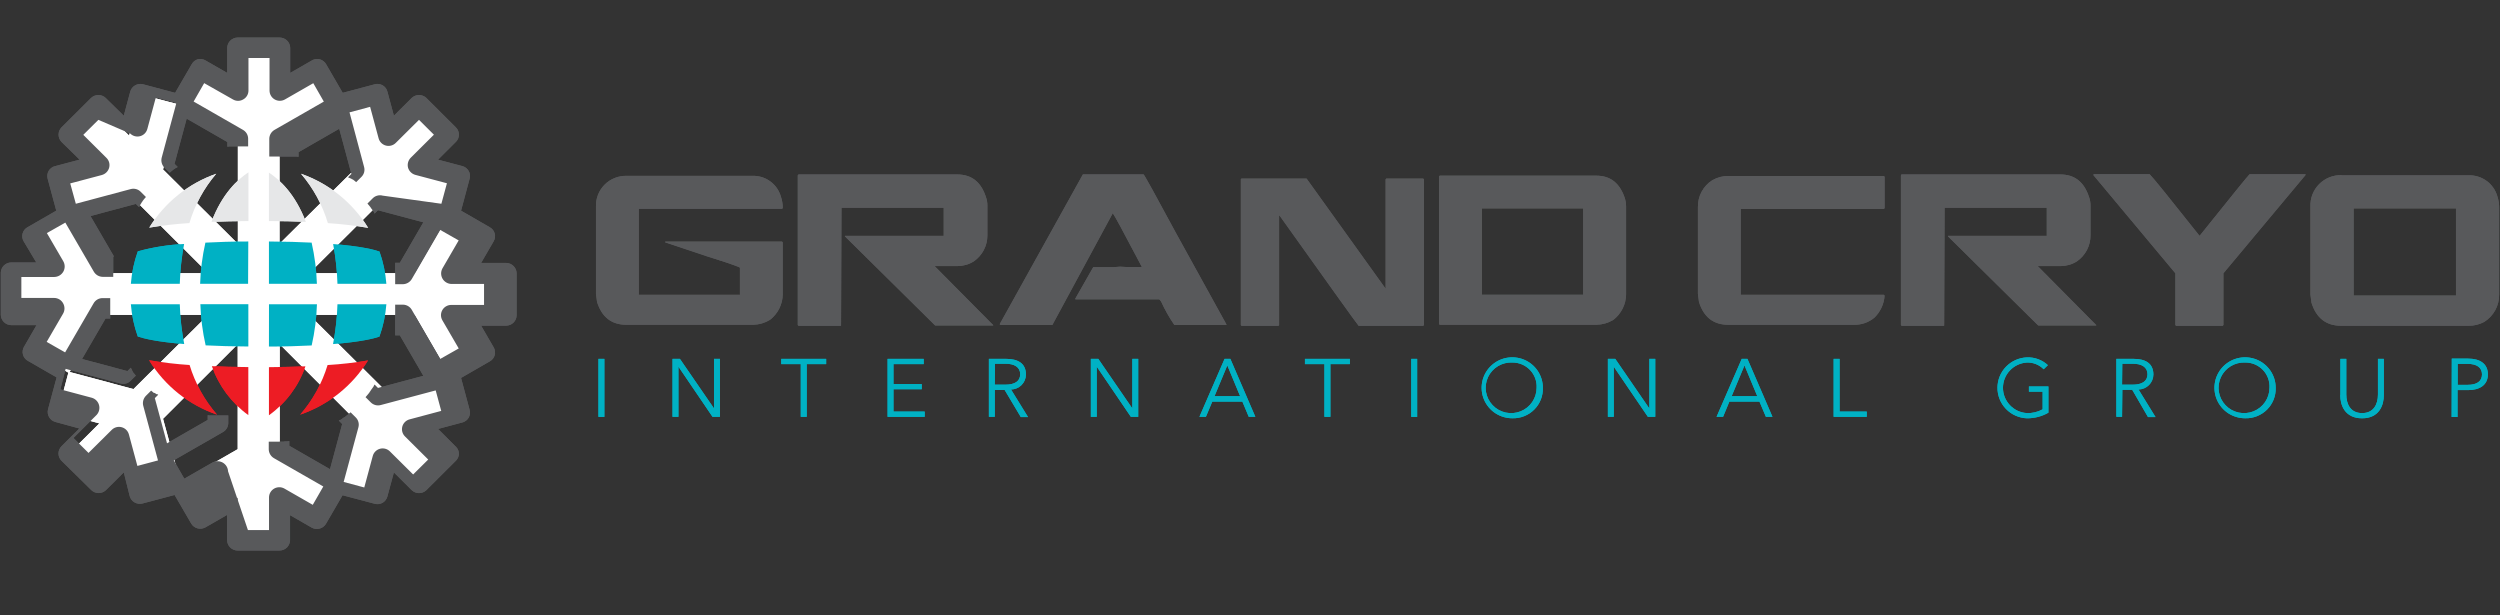 <?xml version="1.0" encoding="UTF-8"?> <svg xmlns="http://www.w3.org/2000/svg" width="195" height="48" viewBox="0 0 195 48" fill="none"><rect x="0" y="0" width="195" height="48" fill="#333333" stroke="none"/> <g clip-path="url(#clip0_2903_5742)"> <path d="M62.288 13.609H74.665C75.78 13.609 76.526 14.196 76.901 15.368C76.98 15.583 77.019 15.81 77.016 16.039V18.346C77.02 18.748 76.925 19.145 76.738 19.502C76.552 19.858 76.28 20.164 75.948 20.392C75.571 20.628 75.135 20.753 74.689 20.752H72.897L77.465 25.358V25.386H72.942L65.903 18.432V18.399H73.608V16.203H65.635V16.227L65.602 25.382L65.578 25.411H62.288L62.227 25.35V13.667L62.288 13.609Z" fill="#58595B"></path> <path d="M89.198 13.602C89.263 13.645 90.108 15.172 91.73 18.183L95.669 25.321L95.636 25.346H91.599C91.2 24.765 90.853 24.151 90.563 23.509L90.423 23.35H86.574H86.163H85.801H83.877V23.288L85.275 20.834H86.92L87.368 20.801L87.82 20.826H89.054V20.801C87.656 18.14 86.903 16.749 86.796 16.629L82.084 25.346H78.034L77.977 25.285L84.453 13.626L84.477 13.602H89.198Z" fill="#58595B"></path> <path d="M96.826 13.93H101.913L108.08 22.52V13.987L108.129 13.93H111.008L111.065 13.987V25.351L111.008 25.412H105.975C105.865 25.298 103.818 22.444 99.832 16.85L99.799 16.826V16.801H99.77V25.351L99.717 25.412H96.839L96.785 25.351V13.987L96.826 13.93Z" fill="#58595B"></path> <path d="M115.593 22.989H123.488V16.256H115.593V22.989ZM112.304 13.703H124.516C125.577 13.703 126.3 14.251 126.695 15.339C126.788 15.585 126.835 15.846 126.835 16.108V22.94C126.834 23.328 126.744 23.711 126.571 24.059C126.399 24.407 126.149 24.711 125.84 24.948C125.448 25.187 125 25.319 124.54 25.329H112.304L112.242 25.276V13.76L112.304 13.703Z" fill="#58595B"></path> <path d="M134.839 13.727H146.936L146.998 13.784V16.239L146.936 16.296H135.777V22.996H146.936L146.998 23.054C146.957 23.71 146.671 24.327 146.196 24.784C145.755 25.148 145.198 25.342 144.625 25.332H134.806C133.647 25.332 132.886 24.735 132.52 23.549L132.438 22.919V16.14C132.431 15.726 132.531 15.317 132.728 14.951C132.926 14.586 133.213 14.277 133.564 14.054C133.952 13.832 134.392 13.719 134.839 13.727Z" fill="#58595B"></path> <path d="M148.315 13.609H160.707C161.82 13.609 162.566 14.196 162.944 15.368C163.023 15.583 163.062 15.81 163.059 16.039V18.346C163.063 18.748 162.968 19.145 162.781 19.502C162.595 19.858 162.323 20.164 161.99 20.392C161.614 20.628 161.177 20.753 160.732 20.752H158.939L163.503 25.358V25.386H158.98L151.941 18.432V18.399H159.647V16.203H151.678V16.227L151.645 25.382L151.62 25.411H148.331L148.273 25.35V13.667L148.315 13.609Z" fill="#58595B"></path> <path d="M163.331 13.586H167.665C167.862 13.761 169.149 15.348 171.526 18.348L171.55 18.38H171.583C174.05 15.299 175.344 13.703 175.465 13.594H179.799L179.831 13.619H179.856L173.425 21.317V25.351L173.368 25.412H169.733L169.68 25.351V21.317L163.273 13.643L163.331 13.586Z" fill="#58595B"></path> <path d="M183.585 23.053H191.566V16.254H183.585V23.053ZM182.639 13.677H192.507C193.018 13.652 193.523 13.8 193.938 14.097C194.354 14.395 194.655 14.823 194.793 15.313C194.881 15.578 194.928 15.854 194.933 16.132V22.971C194.94 23.398 194.837 23.819 194.632 24.194C194.427 24.569 194.129 24.884 193.765 25.111C193.387 25.314 192.962 25.416 192.532 25.409H182.614C181.442 25.409 180.669 24.812 180.295 23.609L180.213 22.971V16.115C180.199 15.793 180.253 15.471 180.369 15.17C180.486 14.869 180.663 14.595 180.891 14.364C181.118 14.134 181.391 13.953 181.691 13.832C181.992 13.711 182.315 13.653 182.639 13.661V13.677Z" fill="#58595B"></path> <path d="M48.888 13.717H58.653C59.161 13.694 59.661 13.843 60.072 14.14C60.483 14.438 60.781 14.866 60.914 15.354C61.001 15.61 61.048 15.877 61.054 16.147V16.229L60.997 16.286H49.825V22.995H57.715V20.884C57.715 20.829 56.841 20.527 55.092 19.976L51.889 18.904V18.847H60.997L61.054 18.904V22.938C61.053 23.326 60.962 23.708 60.789 24.056C60.617 24.404 60.367 24.708 60.059 24.946C59.67 25.185 59.225 25.317 58.768 25.331H48.855C47.699 25.331 46.934 24.733 46.569 23.547L46.486 22.917V16.131C46.473 15.812 46.526 15.495 46.642 15.198C46.758 14.9 46.934 14.63 47.159 14.404C47.384 14.177 47.654 14 47.951 13.882C48.249 13.763 48.568 13.707 48.888 13.717Z" fill="#58595B"></path> <path d="M69.691 32.103H72.125V32.512H69.231V27.992H72.047V28.401H69.691V29.96H71.895V30.361H69.691V32.103Z" fill="#00B1C4"></path> <path d="M77.593 30.005H78.416C79.152 30.005 79.575 29.735 79.575 29.187C79.575 28.639 79.119 28.369 78.432 28.369H77.61L77.593 30.005ZM77.593 32.512H77.133V27.992H78.469C79.365 27.992 80.023 28.315 80.023 29.219C80.02 29.526 79.897 29.819 79.679 30.036C79.462 30.253 79.168 30.377 78.86 30.381L80.188 32.533H79.624L78.366 30.422H77.593V32.512Z" fill="#00B1C4"></path> <path d="M88.31 31.841H88.322V27.992H88.782V32.512H88.207L85.563 28.622H85.546V32.512H85.086V27.992H85.666L88.31 31.841Z" fill="#00B1C4"></path> <path d="M94.731 30.905H96.729L95.73 28.503L94.731 30.905ZM94.06 32.512H93.555L95.516 27.992H95.968L97.917 32.512H97.403L96.906 31.326H94.558L94.06 32.512Z" fill="#00B1C4"></path> <path d="M103.771 32.512H103.306V28.401H101.785V27.992H105.288V28.401H103.771V32.512Z" fill="#00B1C4"></path> <path d="M110.539 27.992H110.078V32.517H110.539V27.992Z" fill="#00B1C4"></path> <path d="M117.976 28.276C117.579 28.255 117.185 28.352 116.845 28.556C116.504 28.76 116.233 29.061 116.066 29.42C115.9 29.779 115.845 30.179 115.909 30.569C115.974 30.959 116.154 31.321 116.428 31.608C116.701 31.895 117.055 32.094 117.443 32.179C117.831 32.264 118.236 32.23 118.605 32.084C118.974 31.937 119.291 31.684 119.513 31.357C119.736 31.029 119.855 30.643 119.855 30.248C119.869 29.994 119.831 29.74 119.743 29.501C119.654 29.262 119.518 29.044 119.342 28.859C119.166 28.675 118.954 28.528 118.72 28.427C118.485 28.327 118.232 28.276 117.976 28.276ZM117.976 32.624C117.503 32.628 117.039 32.492 116.643 32.234C116.248 31.975 115.938 31.605 115.754 31.172C115.57 30.738 115.52 30.259 115.61 29.797C115.7 29.334 115.926 28.909 116.259 28.575C116.592 28.24 117.018 28.012 117.482 27.918C117.946 27.825 118.427 27.871 118.865 28.05C119.302 28.229 119.677 28.534 119.94 28.925C120.204 29.316 120.344 29.777 120.344 30.248C120.354 30.561 120.3 30.873 120.185 31.164C120.07 31.456 119.896 31.721 119.674 31.943C119.453 32.166 119.188 32.341 118.896 32.458C118.604 32.575 118.291 32.632 117.976 32.624Z" fill="#00B1C4"></path> <path d="M128.634 31.841H128.65V27.992H129.111V32.512H128.535L125.887 28.622H125.875V32.512H125.414V27.992H125.99L128.634 31.841Z" fill="#00B1C4"></path> <path d="M135.067 30.905H137.069L136.07 28.503L135.067 30.905ZM134.4 32.512H133.891L135.856 27.992H136.3L138.253 32.512H137.739L137.238 31.326H134.89L134.4 32.512Z" fill="#00B1C4"></path> <path d="M143.488 32.103H145.606V32.512H143.023V27.992H143.488V32.103Z" fill="#00B1C4"></path> <path d="M159.406 28.802C159.236 28.628 159.031 28.491 158.805 28.401C158.578 28.31 158.335 28.269 158.091 28.278C157.587 28.31 157.115 28.532 156.77 28.898C156.424 29.265 156.232 29.748 156.232 30.25C156.232 30.752 156.424 31.235 156.77 31.601C157.115 31.968 157.587 32.189 158.091 32.221C158.521 32.238 158.948 32.136 159.324 31.927V30.552H158.255V30.143H159.776V32.189C159.264 32.482 158.682 32.633 158.091 32.627C157.475 32.601 156.893 32.34 156.466 31.897C156.039 31.455 155.801 30.865 155.801 30.252C155.801 29.639 156.039 29.049 156.466 28.607C156.893 28.164 157.475 27.903 158.091 27.877C158.391 27.864 158.692 27.911 158.974 28.015C159.257 28.119 159.516 28.278 159.735 28.483L159.406 28.802Z" fill="#00B1C4"></path> <path d="M165.522 30.005H166.345C167.081 30.005 167.504 29.735 167.504 29.187C167.504 28.639 167.048 28.369 166.361 28.369H165.539L165.522 30.005ZM165.522 32.512H165.078V27.992H166.414C167.311 27.992 167.965 28.315 167.965 29.219C167.961 29.525 167.838 29.818 167.622 30.035C167.405 30.252 167.112 30.376 166.805 30.381L168.133 32.533H167.545L166.312 30.402H165.543L165.522 32.512Z" fill="#00B1C4"></path> <path d="M175.136 28.276C174.739 28.256 174.346 28.354 174.006 28.558C173.666 28.763 173.395 29.064 173.229 29.423C173.063 29.782 173.009 30.182 173.074 30.572C173.139 30.962 173.32 31.324 173.594 31.61C173.867 31.897 174.221 32.095 174.609 32.179C174.997 32.264 175.402 32.23 175.77 32.084C176.139 31.937 176.455 31.684 176.678 31.356C176.901 31.029 177.02 30.643 177.019 30.248C177.034 29.993 176.996 29.738 176.908 29.499C176.82 29.26 176.683 29.041 176.507 28.856C176.33 28.672 176.117 28.525 175.882 28.425C175.646 28.325 175.392 28.274 175.136 28.276ZM175.136 32.624C174.663 32.628 174.199 32.492 173.803 32.234C173.408 31.975 173.098 31.605 172.914 31.172C172.73 30.738 172.68 30.259 172.77 29.797C172.86 29.334 173.086 28.909 173.419 28.575C173.752 28.24 174.178 28.012 174.642 27.918C175.106 27.825 175.587 27.871 176.025 28.05C176.463 28.229 176.837 28.534 177.1 28.925C177.364 29.316 177.504 29.777 177.504 30.248C177.515 30.561 177.46 30.873 177.345 31.164C177.23 31.456 177.056 31.721 176.835 31.943C176.613 32.166 176.348 32.341 176.056 32.458C175.764 32.575 175.451 32.632 175.136 32.624Z" fill="#00B1C4"></path> <path d="M182.551 30.827V27.992H183.012V30.778C183.012 31.506 183.329 32.222 184.245 32.222C185.162 32.222 185.479 31.506 185.479 30.778V27.992H185.939V30.827C185.939 31.58 185.598 32.627 184.241 32.627C182.884 32.627 182.539 31.58 182.539 30.827" fill="#00B1C4"></path> <path d="M191.699 30.018H192.485C193.204 30.018 193.595 29.732 193.595 29.2C193.595 28.668 193.184 28.382 192.485 28.382H191.699V30.018ZM191.239 27.973H192.522C193.447 27.973 194.055 28.382 194.055 29.2C194.055 30.018 193.435 30.427 192.509 30.427H191.687V32.526H191.227L191.239 27.973Z" fill="#00B1C4"></path> <path d="M47.141 27.992H46.68V32.517H47.141V27.992Z" fill="#00B1C4"></path> <path d="M55.681 31.841H55.693V27.992H56.154V32.512H55.578L52.934 28.622H52.917V32.512H52.457V27.992H53.033L55.681 31.841Z" fill="#00B1C4"></path> <path d="M62.923 32.512H62.459V28.401H60.938V27.992H64.441V28.401H62.923V32.512Z" fill="#00B1C4"></path> <path d="M39.481 21.308H36.121L37.799 18.416L35.011 16.817L35.834 13.724L32.593 12.865L34.966 10.501L32.684 8.202L30.295 10.574L29.427 7.355L26.319 8.173L24.711 5.404L21.804 7.069V3.727H18.54V7.065L15.633 5.4L14.029 8.169L10.92 7.351L10.069 10.574L7.676 8.202L5.365 10.501L7.742 12.865L4.502 13.724L5.324 16.817L2.541 18.416L4.218 21.308H0.867V24.581H4.226L2.549 27.469L5.333 29.068L4.51 32.161L7.75 33.024L5.374 35.388L7.684 37.683L10.069 35.298L10.937 38.526L14.045 37.708L15.649 40.481L18.54 38.8V42.142H21.804V38.8L24.711 40.469L26.319 37.695L29.427 38.514L30.295 35.286L32.672 37.651L34.978 35.356L32.606 32.991L35.846 32.128L35.023 29.035L37.811 27.436L36.134 24.548H39.493L39.481 21.308ZM34.937 16.849L32.351 21.308H24.127L29.945 15.516L34.937 16.849ZM26.302 8.259L27.639 13.229L21.804 19.009V10.828L26.302 8.259ZM14.07 8.259L18.552 10.832V19.013L12.717 13.217L14.07 8.259ZM5.435 16.849L10.435 15.516L16.237 21.308H8.013L5.435 16.849ZM5.435 29.015L8.013 24.56H16.237L10.411 30.349L5.435 29.015ZM14.07 37.605L12.717 32.664L18.54 26.855V35.036L14.07 37.605ZM26.302 37.605L21.817 35.032V26.851L27.627 32.664L26.302 37.605ZM34.937 29.015L29.937 30.349L24.119 24.56H32.343L34.937 29.015Z" fill="white"></path> <path d="M19.338 41.345H20.983V38.801C20.983 38.661 21.02 38.524 21.09 38.403C21.161 38.282 21.262 38.181 21.383 38.111C21.505 38.041 21.643 38.004 21.783 38.004C21.924 38.003 22.062 38.04 22.184 38.109L24.396 39.377L25.218 37.946L21.374 35.741C21.251 35.671 21.149 35.57 21.077 35.449C21.005 35.328 20.965 35.19 20.962 35.05V34.448H21.571H21.645H21.847H21.921H22.122L22.245 34.428H22.319H22.344H22.418L22.541 34.403H22.566V34.771L25.74 36.596L26.69 33.07L26.427 32.808L26.493 32.767H26.513H26.534L26.661 32.681L26.826 32.562H26.846L27.007 32.44L27.163 32.313L27.336 32.17V32.149L27.747 32.558C27.847 32.657 27.92 32.779 27.956 32.915C27.993 33.05 27.993 33.192 27.957 33.327L26.805 37.594L28.413 38.023L29.075 35.569C29.111 35.433 29.182 35.309 29.281 35.21C29.381 35.111 29.505 35.039 29.641 35.003C29.777 34.967 29.921 34.967 30.057 35.004C30.193 35.041 30.317 35.113 30.415 35.213L32.225 37.009L33.401 35.843L31.591 34.043C31.491 33.945 31.418 33.822 31.381 33.687C31.344 33.551 31.344 33.408 31.38 33.273C31.416 33.137 31.488 33.014 31.588 32.915C31.688 32.816 31.813 32.745 31.949 32.71L34.416 32.051L33.984 30.452L29.7 31.593C29.564 31.63 29.42 31.631 29.284 31.595C29.147 31.559 29.023 31.488 28.923 31.388L28.512 30.979L28.676 30.787L28.82 30.611V30.591L28.915 30.472V30.452L29.034 30.292L29.137 30.145L29.161 30.104V30.079L29.219 29.994L29.482 30.259L33.022 29.314L31.188 26.157H30.823V25.302V25.228V25.179V25.154V24.933V24.909V24.884V24.86V24.782V24.758V24.733V24.684V24.115V24.066V23.763H31.427C31.569 23.764 31.708 23.802 31.83 23.874C31.952 23.946 32.053 24.049 32.122 24.172L34.338 27.997L35.781 27.179L34.502 24.978C34.433 24.857 34.396 24.72 34.396 24.58C34.397 24.44 34.434 24.303 34.504 24.182C34.575 24.061 34.676 23.961 34.797 23.891C34.919 23.821 35.057 23.784 35.197 23.784H37.755V22.148H35.197C35.059 22.142 34.924 22.102 34.805 22.03C34.686 21.959 34.587 21.859 34.518 21.739C34.449 21.619 34.411 21.484 34.408 21.346C34.405 21.208 34.438 21.071 34.502 20.949L35.777 18.752L34.338 17.934L32.122 21.759C32.051 21.881 31.95 21.983 31.828 22.054C31.707 22.126 31.568 22.165 31.427 22.168H30.823V21.992V21.89V21.816V21.743V21.591V21.391V21.342V21.211V21.162V21.137V21.113V21.088V21.015V20.99V20.965V20.941V20.916V20.892V20.72V20.695V20.646V20.573V20.499H31.188L33.022 17.341L29.482 16.396L29.219 16.658L29.178 16.593V16.572V16.552L29.12 16.47L29.013 16.327L28.919 16.208V16.188L28.775 16.012L28.66 15.877L29.071 15.468C29.17 15.367 29.294 15.295 29.431 15.259C29.568 15.222 29.712 15.222 29.848 15.259L34.428 15.893L34.86 14.294L32.393 13.639C32.258 13.601 32.135 13.529 32.036 13.43C31.936 13.332 31.864 13.209 31.826 13.075C31.792 12.939 31.793 12.797 31.83 12.663C31.867 12.528 31.938 12.405 32.035 12.306L33.845 10.506L32.681 9.348L30.872 11.144C30.773 11.244 30.649 11.316 30.513 11.353C30.377 11.39 30.234 11.39 30.098 11.354C29.961 11.318 29.837 11.246 29.738 11.147C29.638 11.047 29.567 10.924 29.531 10.788L28.869 8.333L27.262 8.763L28.401 13.03C28.437 13.165 28.437 13.307 28.401 13.442C28.364 13.578 28.291 13.7 28.191 13.799L27.78 14.208L27.644 14.093L27.566 14.032L27.525 14.003H27.504L27.463 13.97H27.443L27.36 13.913H27.34H27.319L27.278 13.884H27.253L27.212 13.856H27.192L27.147 13.827L27.41 13.565L26.46 10.043L23.286 11.868V12.232H23.261L23.138 12.207H23.113H22.99H22.965H22.842H22.64H22.566H22.365H22.291H21.004V10.821C21.007 10.68 21.046 10.542 21.118 10.421C21.19 10.3 21.292 10.2 21.415 10.129L25.259 7.924L24.437 6.489L22.225 7.757C22.103 7.826 21.965 7.862 21.825 7.862C21.685 7.862 21.548 7.826 21.426 7.756C21.305 7.687 21.204 7.587 21.133 7.466C21.063 7.346 21.025 7.209 21.024 7.069V4.525H19.38V7.069C19.379 7.21 19.341 7.348 19.268 7.469C19.196 7.59 19.093 7.689 18.968 7.757C18.848 7.828 18.71 7.866 18.57 7.866C18.429 7.866 18.291 7.828 18.171 7.757L15.926 6.484L15.103 7.92L18.944 10.125C19.068 10.194 19.171 10.294 19.244 10.415C19.316 10.537 19.354 10.675 19.355 10.816V11.418H18.746H18.693H18.619H18.57H18.442H18.393H18.29H18.241H18.142H18.064H18.039H18.014H17.92H17.891H17.879L17.759 11.442H17.735V11.078L14.56 9.254L13.611 12.776L13.874 13.038H13.853H13.829L13.742 13.095H13.722L13.681 13.124L13.598 13.185H13.578L13.5 13.25L13.401 13.328L13.228 13.475L12.817 13.066C12.72 12.966 12.65 12.843 12.614 12.708C12.578 12.574 12.577 12.432 12.612 12.297L13.759 8.031L12.155 7.601L11.493 10.056C11.457 10.191 11.386 10.315 11.287 10.415C11.188 10.514 11.063 10.586 10.927 10.622C10.791 10.658 10.647 10.658 10.511 10.621C10.375 10.584 10.252 10.511 10.153 10.412L7.673 9.348L6.497 10.518L8.307 12.318C8.406 12.416 8.478 12.54 8.514 12.675C8.55 12.81 8.549 12.952 8.512 13.087C8.474 13.221 8.402 13.344 8.302 13.443C8.203 13.541 8.08 13.613 7.945 13.651L5.478 14.306L5.914 15.893L10.198 14.748C10.334 14.711 10.477 14.711 10.613 14.748C10.749 14.784 10.872 14.856 10.971 14.956L11.382 15.365L11.234 15.537L11.111 15.693V15.713L11.02 15.832V15.852L10.946 15.954V15.975L10.918 16.016L10.889 16.061V16.081L10.86 16.122V16.147V16.167L10.597 15.905L7.057 16.85L8.89 20.008H8.833V20.057V20.082V20.155V20.18V20.205V20.352V20.376V20.671V20.769V20.818V21.019V21.17V21.244V21.317V21.419V21.595H8.011C7.869 21.592 7.731 21.553 7.609 21.482C7.487 21.41 7.386 21.308 7.316 21.186L5.095 17.362L3.656 18.18L4.935 20.376C5.007 20.501 5.045 20.642 5.045 20.785C5.045 20.929 5.007 21.07 4.935 21.195C4.864 21.316 4.763 21.418 4.641 21.49C4.52 21.561 4.381 21.601 4.24 21.604H1.666V23.24H4.224C4.366 23.24 4.505 23.279 4.627 23.35C4.749 23.422 4.85 23.525 4.918 23.649C4.991 23.773 5.029 23.914 5.029 24.058C5.029 24.202 4.991 24.343 4.918 24.467L3.64 26.668L5.079 27.486L7.299 23.661C7.368 23.538 7.469 23.435 7.591 23.363C7.713 23.291 7.852 23.253 7.994 23.252H8.598V23.277V23.35V23.682V23.78V23.858V23.907V24.177V24.328V24.377V24.475V24.5V24.647V24.672V24.721V24.77V24.794V24.843H8.233L6.399 28.001L9.939 28.946L10.202 28.684L10.231 28.725V28.75L10.26 28.791L10.288 28.832V28.856V28.877L10.346 28.959V28.979V29L10.379 29.04L10.412 29.081L10.478 29.159L10.593 29.298L10.181 29.707C10.082 29.806 9.959 29.878 9.823 29.913C9.687 29.949 9.544 29.949 9.409 29.912L5.12 28.77L4.709 30.37L7.176 31.029C7.308 31.07 7.428 31.143 7.524 31.242C7.62 31.341 7.689 31.463 7.725 31.596C7.761 31.729 7.763 31.869 7.73 32.003C7.697 32.137 7.631 32.26 7.538 32.362L5.728 34.162L6.904 35.328L8.714 33.532C8.812 33.432 8.936 33.36 9.072 33.323C9.208 33.286 9.352 33.285 9.488 33.322C9.624 33.358 9.748 33.429 9.848 33.529C9.947 33.628 10.018 33.752 10.054 33.888L10.716 36.342L12.324 35.913L11.172 31.646C11.138 31.511 11.139 31.37 11.175 31.235C11.211 31.101 11.281 30.977 11.378 30.877L11.789 30.468L11.904 30.566L11.962 30.615L12.003 30.648H12.024H12.044H12.065L12.147 30.705L12.209 30.75H12.233H12.254H12.278L12.34 30.791L12.077 31.053L13.027 34.579L16.201 32.755V32.387H16.226L16.32 32.407H16.444H16.468H16.542H16.62H16.719H16.768H16.843H16.892H16.995H17.069H17.805V33.008C17.802 33.149 17.762 33.287 17.69 33.408C17.618 33.529 17.516 33.629 17.393 33.7L13.553 35.904L14.376 37.336L16.588 36.068C16.71 36.005 16.847 35.973 16.985 35.976C17.124 35.979 17.259 36.017 17.379 36.086C17.498 36.155 17.599 36.253 17.67 36.371C17.742 36.488 17.782 36.622 17.788 36.76L19.338 41.345ZM21.805 42.941H18.516C18.302 42.935 18.098 42.847 17.948 42.694C17.798 42.541 17.714 42.336 17.714 42.122V40.163L16.012 41.141C15.826 41.24 15.61 41.266 15.406 41.211C15.202 41.156 15.028 41.025 14.918 40.846L13.619 38.608L11.102 39.275C10.897 39.325 10.681 39.294 10.498 39.189C10.315 39.084 10.179 38.912 10.12 38.711L9.655 36.845L8.261 38.232C8.108 38.377 7.905 38.458 7.694 38.458C7.483 38.458 7.279 38.377 7.126 38.232L4.795 35.937C4.647 35.786 4.563 35.584 4.561 35.373C4.563 35.161 4.647 34.959 4.795 34.808L6.189 33.422L4.31 32.91C4.107 32.851 3.935 32.716 3.83 32.534C3.724 32.352 3.693 32.137 3.743 31.933L4.417 29.437L2.164 28.14C2.072 28.088 1.992 28.019 1.928 27.936C1.864 27.853 1.817 27.758 1.79 27.657C1.763 27.556 1.756 27.45 1.77 27.346C1.784 27.243 1.819 27.143 1.872 27.052L2.85 25.359H0.864C0.65 25.354 0.446 25.265 0.296 25.112C0.146 24.959 0.062 24.754 0.062 24.541V21.268C0.068 21.058 0.154 20.858 0.303 20.71C0.452 20.561 0.653 20.476 0.864 20.471H2.83L1.843 18.818C1.79 18.727 1.755 18.627 1.741 18.524C1.727 18.42 1.734 18.314 1.761 18.213C1.788 18.112 1.835 18.017 1.899 17.934C1.964 17.851 2.044 17.782 2.135 17.73L4.388 16.433L3.714 13.934C3.662 13.729 3.691 13.512 3.796 13.328C3.851 13.234 3.925 13.153 4.014 13.089C4.102 13.024 4.203 12.979 4.31 12.956L6.21 12.453L4.795 11.066C4.649 10.914 4.568 10.712 4.568 10.502C4.568 10.291 4.649 10.089 4.795 9.937L7.106 7.638C7.259 7.493 7.462 7.412 7.673 7.412C7.885 7.412 8.088 7.493 8.241 7.638L9.655 9.025L10.161 7.135C10.22 6.933 10.356 6.762 10.539 6.657C10.722 6.552 10.938 6.521 11.144 6.57L13.66 7.241L14.959 5C15.059 4.824 15.22 4.692 15.412 4.627C15.513 4.6 15.62 4.593 15.724 4.607C15.829 4.621 15.929 4.656 16.02 4.709L17.723 5.687V3.727C17.728 3.517 17.814 3.318 17.963 3.169C18.112 3.021 18.313 2.935 18.524 2.93H21.814C22.028 2.93 22.234 3.013 22.388 3.162C22.542 3.311 22.631 3.514 22.636 3.727V5.687L24.338 4.709C24.429 4.656 24.53 4.621 24.634 4.607C24.739 4.593 24.845 4.6 24.947 4.627C25.151 4.685 25.325 4.818 25.432 5L26.731 7.241L29.248 6.57C29.451 6.519 29.666 6.55 29.847 6.655C30.028 6.761 30.16 6.933 30.214 7.135L30.724 9.025L32.118 7.638C32.271 7.493 32.474 7.412 32.685 7.412C32.896 7.412 33.1 7.493 33.252 7.638L35.559 9.937C35.634 10.011 35.694 10.099 35.735 10.196C35.775 10.293 35.796 10.396 35.796 10.502C35.796 10.607 35.775 10.71 35.735 10.807C35.694 10.904 35.634 10.992 35.559 11.066L34.169 12.453L36.065 12.956C36.27 13.012 36.446 13.146 36.554 13.328C36.607 13.419 36.642 13.519 36.655 13.623C36.668 13.727 36.661 13.833 36.632 13.934L35.962 16.433L38.211 17.73C38.303 17.782 38.383 17.851 38.448 17.934C38.512 18.017 38.56 18.111 38.587 18.212C38.615 18.314 38.622 18.419 38.608 18.523C38.594 18.627 38.56 18.727 38.507 18.818L37.525 20.511H39.494C39.705 20.517 39.906 20.602 40.055 20.751C40.205 20.899 40.291 21.099 40.296 21.309V24.582C40.296 24.795 40.212 25 40.062 25.153C39.913 25.306 39.709 25.394 39.494 25.4H37.525L38.507 27.093C38.56 27.184 38.594 27.284 38.608 27.388C38.622 27.492 38.615 27.598 38.587 27.699C38.56 27.8 38.512 27.895 38.448 27.977C38.383 28.06 38.303 28.13 38.211 28.181L35.962 29.478L36.632 31.973C36.66 32.075 36.668 32.181 36.654 32.285C36.641 32.389 36.607 32.489 36.554 32.58C36.501 32.671 36.431 32.751 36.347 32.814C36.263 32.878 36.167 32.925 36.065 32.951L34.169 33.458L35.559 34.845C35.635 34.919 35.695 35.006 35.736 35.103C35.777 35.2 35.798 35.304 35.798 35.41C35.785 35.608 35.701 35.796 35.559 35.937L33.252 38.236C33.1 38.381 32.896 38.462 32.685 38.462C32.474 38.462 32.271 38.381 32.118 38.236L30.724 36.849L30.214 38.731C30.187 38.832 30.141 38.927 30.077 39.01C30.013 39.094 29.934 39.163 29.843 39.216C29.752 39.268 29.651 39.302 29.547 39.316C29.443 39.33 29.337 39.323 29.235 39.296L26.719 38.629L25.42 40.867C25.31 41.046 25.136 41.176 24.932 41.231C24.728 41.286 24.511 41.261 24.326 41.161L22.624 40.183V42.143C22.618 42.355 22.53 42.558 22.377 42.707C22.224 42.856 22.019 42.94 21.805 42.941Z" fill="#58595B"></path> <path d="M25.574 17.404C26.627 17.472 27.675 17.595 28.715 17.772C27.509 15.807 25.659 14.316 23.477 13.551C24.439 14.675 25.153 15.988 25.574 17.404Z" fill="#E6E7E8"></path> <path d="M20.977 17.241C22.041 17.241 22.995 17.273 23.855 17.306C23.032 15.138 21.836 14.034 20.977 13.461V17.241Z" fill="#E6E7E8"></path> <path d="M16.5 17.307C17.351 17.274 18.305 17.25 19.378 17.242V13.441C18.527 13.998 17.322 15.119 16.5 17.291" fill="#E6E7E8"></path> <path d="M11.641 17.756C12.678 17.583 13.724 17.465 14.774 17.4C15.193 15.985 15.906 14.674 16.867 13.551C14.691 14.314 12.846 15.799 11.641 17.756Z" fill="#E6E7E8"></path> <path d="M23.822 28.574C23 28.607 22.033 28.631 20.977 28.64V32.391C22.301 31.444 23.296 30.11 23.822 28.574Z" fill="#ED1C24"></path> <path d="M28.706 28.113C27.662 28.29 26.609 28.41 25.552 28.473C25.119 29.898 24.391 31.216 23.414 32.343C25.617 31.586 27.488 30.091 28.706 28.113Z" fill="#ED1C24"></path> <path d="M14.36 19.031C13.139 19.088 11.928 19.28 10.75 19.604C10.457 20.42 10.275 21.272 10.207 22.136H14.023C14.052 21.094 14.164 20.056 14.36 19.031Z" fill="#00B1C4"></path> <path d="M19.367 18.836C18.081 18.836 16.97 18.877 16.021 18.926C15.782 19.981 15.645 21.056 15.609 22.137H19.351L19.367 18.836Z" fill="#00B1C4"></path> <path d="M24.323 18.926C23.374 18.877 22.268 18.844 20.977 18.836V22.137H24.718C24.683 21.056 24.545 19.981 24.307 18.926" fill="#00B1C4"></path> <path d="M29.599 19.62C29.187 19.481 28.197 19.211 25.984 19.035C26.18 20.058 26.293 21.095 26.322 22.136H30.137C30.069 21.277 29.888 20.432 29.599 19.62Z" fill="#00B1C4"></path> <path d="M25.977 26.839C28.222 26.655 29.212 26.389 29.595 26.254C29.887 25.442 30.07 24.595 30.138 23.734H26.322C26.293 24.777 26.177 25.815 25.977 26.839Z" fill="#00B1C4"></path> <path d="M20.977 27.032C22.259 27.032 23.366 26.991 24.311 26.945C24.55 25.89 24.687 24.815 24.722 23.734H20.981L20.977 27.032Z" fill="#00B1C4"></path> <path d="M16.036 26.938C16.986 26.987 18.092 27.019 19.371 27.027V23.73H15.629C15.662 24.81 15.8 25.884 16.04 26.938" fill="#00B1C4"></path> <path d="M10.746 26.246C11.157 26.385 12.148 26.655 14.368 26.835C14.168 25.813 14.052 24.776 14.023 23.734H10.207C10.276 24.591 10.457 25.436 10.746 26.246Z" fill="#00B1C4"></path> <path d="M14.787 28.47C13.728 28.402 12.674 28.278 11.629 28.098C12.844 30.085 14.719 31.587 16.929 32.344C15.95 31.216 15.22 29.896 14.787 28.47Z" fill="#ED1C24"></path> <path d="M19.369 28.632C18.312 28.632 17.37 28.599 16.527 28.562C17.06 30.094 18.052 31.426 19.369 32.379V28.632Z" fill="#ED1C24"></path> <path d="M62.288 13.609H74.665C75.78 13.609 76.526 14.196 76.901 15.368C76.98 15.583 77.019 15.81 77.016 16.039V18.346C77.02 18.748 76.925 19.145 76.738 19.502C76.552 19.858 76.28 20.164 75.948 20.392C75.571 20.628 75.135 20.753 74.689 20.752H72.897L77.465 25.358V25.386H72.942L65.903 18.432V18.399H73.608V16.203H65.635V16.227L65.602 25.382L65.578 25.411H62.288L62.227 25.35V13.667L62.288 13.609Z" fill="#58595B"></path> <path d="M89.198 13.602C89.263 13.645 90.108 15.172 91.73 18.183L95.669 25.321L95.636 25.346H91.599C91.2 24.765 90.853 24.151 90.563 23.509L90.423 23.35H86.574H86.163H85.801H83.877V23.288L85.275 20.834H86.92L87.368 20.801L87.82 20.826H89.054V20.801C87.656 18.14 86.903 16.749 86.796 16.629L82.084 25.346H78.034L77.977 25.285L84.453 13.626L84.477 13.602H89.198Z" fill="#58595B"></path> <path d="M96.826 13.93H101.913L108.08 22.52V13.987L108.129 13.93H111.008L111.065 13.987V25.351L111.008 25.412H105.975C105.865 25.298 103.818 22.444 99.832 16.85L99.799 16.826V16.801H99.77V25.351L99.717 25.412H96.839L96.785 25.351V13.987L96.826 13.93Z" fill="#58595B"></path> <path d="M115.593 22.989H123.488V16.256H115.593V22.989ZM112.304 13.703H124.516C125.577 13.703 126.3 14.251 126.695 15.339C126.788 15.585 126.835 15.846 126.835 16.108V22.94C126.834 23.328 126.744 23.711 126.571 24.059C126.399 24.407 126.149 24.711 125.84 24.948C125.448 25.187 125 25.319 124.54 25.329H112.304L112.242 25.276V13.76L112.304 13.703Z" fill="#58595B"></path> <path d="M134.839 13.727H146.936L146.998 13.784V16.239L146.936 16.296H135.777V22.996H146.936L146.998 23.054C146.957 23.71 146.671 24.327 146.196 24.784C145.755 25.148 145.198 25.342 144.625 25.332H134.806C133.647 25.332 132.886 24.735 132.52 23.549L132.438 22.919V16.14C132.431 15.726 132.531 15.317 132.728 14.951C132.926 14.586 133.213 14.277 133.564 14.054C133.952 13.832 134.392 13.719 134.839 13.727Z" fill="#58595B"></path> <path d="M148.315 13.609H160.707C161.82 13.609 162.566 14.196 162.944 15.368C163.023 15.583 163.062 15.81 163.059 16.039V18.346C163.063 18.748 162.968 19.145 162.781 19.502C162.595 19.858 162.323 20.164 161.99 20.392C161.614 20.628 161.177 20.753 160.732 20.752H158.939L163.503 25.358V25.386H158.98L151.941 18.432V18.399H159.647V16.203H151.678V16.227L151.645 25.382L151.62 25.411H148.331L148.273 25.35V13.667L148.315 13.609Z" fill="#58595B"></path> <path d="M163.331 13.586H167.665C167.862 13.761 169.149 15.348 171.526 18.348L171.55 18.38H171.583C174.05 15.299 175.344 13.703 175.465 13.594H179.799L179.831 13.619H179.856L173.425 21.317V25.351L173.368 25.412H169.733L169.68 25.351V21.317L163.273 13.643L163.331 13.586Z" fill="#58595B"></path> <path d="M183.585 23.053H191.566V16.254H183.585V23.053ZM182.639 13.677H192.507C193.018 13.652 193.523 13.8 193.938 14.097C194.354 14.395 194.655 14.823 194.793 15.313C194.881 15.578 194.928 15.854 194.933 16.132V22.971C194.94 23.398 194.837 23.819 194.632 24.194C194.427 24.569 194.129 24.884 193.765 25.111C193.387 25.314 192.962 25.416 192.532 25.409H182.614C181.442 25.409 180.669 24.812 180.295 23.609L180.213 22.971V16.115C180.199 15.793 180.253 15.471 180.369 15.17C180.486 14.869 180.663 14.595 180.891 14.364C181.118 14.134 181.391 13.953 181.691 13.832C181.992 13.711 182.315 13.653 182.639 13.661V13.677Z" fill="#58595B"></path> <path d="M48.888 13.717H58.653C59.161 13.694 59.661 13.843 60.072 14.14C60.483 14.438 60.781 14.866 60.914 15.354C61.001 15.61 61.048 15.877 61.054 16.147V16.229L60.997 16.286H49.825V22.995H57.715V20.884C57.715 20.829 56.841 20.527 55.092 19.976L51.889 18.904V18.847H60.997L61.054 18.904V22.938C61.053 23.326 60.962 23.708 60.789 24.056C60.617 24.404 60.367 24.708 60.059 24.946C59.67 25.185 59.225 25.317 58.768 25.331H48.855C47.699 25.331 46.934 24.733 46.569 23.547L46.486 22.917V16.131C46.473 15.812 46.526 15.495 46.642 15.198C46.758 14.9 46.934 14.63 47.159 14.404C47.384 14.177 47.654 14 47.951 13.882C48.249 13.763 48.568 13.707 48.888 13.717Z" fill="#58595B"></path> <path d="M69.691 32.103H72.125V32.512H69.231V27.992H72.047V28.401H69.691V29.96H71.895V30.361H69.691V32.103Z" fill="#00B1C4"></path> <path d="M77.593 30.005H78.416C79.152 30.005 79.575 29.735 79.575 29.187C79.575 28.639 79.119 28.369 78.432 28.369H77.61L77.593 30.005ZM77.593 32.512H77.133V27.992H78.469C79.365 27.992 80.023 28.315 80.023 29.219C80.02 29.526 79.897 29.819 79.679 30.036C79.462 30.253 79.168 30.377 78.86 30.381L80.188 32.533H79.624L78.366 30.422H77.593V32.512Z" fill="#00B1C4"></path> <path d="M88.31 31.841H88.322V27.992H88.782V32.512H88.207L85.563 28.622H85.546V32.512H85.086V27.992H85.666L88.31 31.841Z" fill="#00B1C4"></path> <path d="M94.731 30.905H96.729L95.73 28.503L94.731 30.905ZM94.06 32.512H93.555L95.516 27.992H95.968L97.917 32.512H97.403L96.906 31.326H94.558L94.06 32.512Z" fill="#00B1C4"></path> <path d="M103.771 32.512H103.306V28.401H101.785V27.992H105.288V28.401H103.771V32.512Z" fill="#00B1C4"></path> <path d="M110.539 27.992H110.078V32.517H110.539V27.992Z" fill="#00B1C4"></path> <path d="M117.976 28.276C117.579 28.255 117.185 28.352 116.845 28.556C116.504 28.76 116.233 29.061 116.066 29.42C115.9 29.779 115.845 30.179 115.909 30.569C115.974 30.959 116.154 31.321 116.428 31.608C116.701 31.895 117.055 32.094 117.443 32.179C117.831 32.264 118.236 32.23 118.605 32.084C118.974 31.937 119.291 31.684 119.513 31.357C119.736 31.029 119.855 30.643 119.855 30.248C119.869 29.994 119.831 29.74 119.743 29.501C119.654 29.262 119.518 29.044 119.342 28.859C119.166 28.675 118.954 28.528 118.72 28.427C118.485 28.327 118.232 28.276 117.976 28.276ZM117.976 32.624C117.503 32.628 117.039 32.492 116.643 32.234C116.248 31.975 115.938 31.605 115.754 31.172C115.57 30.738 115.52 30.259 115.61 29.797C115.7 29.334 115.926 28.909 116.259 28.575C116.592 28.24 117.018 28.012 117.482 27.918C117.946 27.825 118.427 27.871 118.865 28.05C119.302 28.229 119.677 28.534 119.94 28.925C120.204 29.316 120.344 29.777 120.344 30.248C120.354 30.561 120.3 30.873 120.185 31.164C120.07 31.456 119.896 31.721 119.674 31.943C119.453 32.166 119.188 32.341 118.896 32.458C118.604 32.575 118.291 32.632 117.976 32.624Z" fill="#00B1C4"></path> <path d="M128.634 31.841H128.65V27.992H129.111V32.512H128.535L125.887 28.622H125.875V32.512H125.414V27.992H125.99L128.634 31.841Z" fill="#00B1C4"></path> <path d="M135.067 30.905H137.069L136.07 28.503L135.067 30.905ZM134.4 32.512H133.891L135.856 27.992H136.3L138.253 32.512H137.739L137.238 31.326H134.89L134.4 32.512Z" fill="#00B1C4"></path> <path d="M143.488 32.103H145.606V32.512H143.023V27.992H143.488V32.103Z" fill="#00B1C4"></path> <path d="M159.406 28.802C159.236 28.628 159.031 28.491 158.805 28.401C158.578 28.31 158.335 28.269 158.091 28.278C157.587 28.31 157.115 28.532 156.77 28.898C156.424 29.265 156.232 29.748 156.232 30.25C156.232 30.752 156.424 31.235 156.77 31.601C157.115 31.968 157.587 32.189 158.091 32.221C158.521 32.238 158.948 32.136 159.324 31.927V30.552H158.255V30.143H159.776V32.189C159.264 32.482 158.682 32.633 158.091 32.627C157.475 32.601 156.893 32.34 156.466 31.897C156.039 31.455 155.801 30.865 155.801 30.252C155.801 29.639 156.039 29.049 156.466 28.607C156.893 28.164 157.475 27.903 158.091 27.877C158.391 27.864 158.692 27.911 158.974 28.015C159.257 28.119 159.516 28.278 159.735 28.483L159.406 28.802Z" fill="#00B1C4"></path> <path d="M165.522 30.005H166.345C167.081 30.005 167.504 29.735 167.504 29.187C167.504 28.639 167.048 28.369 166.361 28.369H165.539L165.522 30.005ZM165.522 32.512H165.078V27.992H166.414C167.311 27.992 167.965 28.315 167.965 29.219C167.961 29.525 167.838 29.818 167.622 30.035C167.405 30.252 167.112 30.376 166.805 30.381L168.133 32.533H167.545L166.312 30.402H165.543L165.522 32.512Z" fill="#00B1C4"></path> <path d="M175.136 28.276C174.739 28.256 174.346 28.354 174.006 28.558C173.666 28.763 173.395 29.064 173.229 29.423C173.063 29.782 173.009 30.182 173.074 30.572C173.139 30.962 173.32 31.324 173.594 31.61C173.867 31.897 174.221 32.095 174.609 32.179C174.997 32.264 175.402 32.23 175.77 32.084C176.139 31.937 176.455 31.684 176.678 31.356C176.901 31.029 177.02 30.643 177.019 30.248C177.034 29.993 176.996 29.738 176.908 29.499C176.82 29.26 176.683 29.041 176.507 28.856C176.33 28.672 176.117 28.525 175.882 28.425C175.646 28.325 175.392 28.274 175.136 28.276ZM175.136 32.624C174.663 32.628 174.199 32.492 173.803 32.234C173.408 31.975 173.098 31.605 172.914 31.172C172.73 30.738 172.68 30.259 172.77 29.797C172.86 29.334 173.086 28.909 173.419 28.575C173.752 28.24 174.178 28.012 174.642 27.918C175.106 27.825 175.587 27.871 176.025 28.05C176.463 28.229 176.837 28.534 177.1 28.925C177.364 29.316 177.504 29.777 177.504 30.248C177.515 30.561 177.46 30.873 177.345 31.164C177.23 31.456 177.056 31.721 176.835 31.943C176.613 32.166 176.348 32.341 176.056 32.458C175.764 32.575 175.451 32.632 175.136 32.624Z" fill="#00B1C4"></path> <path d="M182.551 30.827V27.992H183.012V30.778C183.012 31.506 183.329 32.222 184.245 32.222C185.162 32.222 185.479 31.506 185.479 30.778V27.992H185.939V30.827C185.939 31.58 185.598 32.627 184.241 32.627C182.884 32.627 182.539 31.58 182.539 30.827" fill="#00B1C4"></path> <path d="M191.699 30.018H192.485C193.204 30.018 193.595 29.732 193.595 29.2C193.595 28.668 193.184 28.382 192.485 28.382H191.699V30.018ZM191.239 27.973H192.522C193.447 27.973 194.055 28.382 194.055 29.2C194.055 30.018 193.435 30.427 192.509 30.427H191.687V32.526H191.227L191.239 27.973Z" fill="#00B1C4"></path> <path d="M47.141 27.992H46.68V32.517H47.141V27.992Z" fill="#00B1C4"></path> <path d="M55.681 31.841H55.693V27.992H56.154V32.512H55.578L52.934 28.622H52.917V32.512H52.457V27.992H53.033L55.681 31.841Z" fill="#00B1C4"></path> <path d="M62.923 32.512H62.459V28.401H60.938V27.992H64.441V28.401H62.923V32.512Z" fill="#00B1C4"></path> <path d="M39.481 21.308H36.121L37.799 18.416L35.011 16.817L35.834 13.724L32.593 12.865L34.966 10.501L32.684 8.202L30.295 10.574L29.427 7.355L26.319 8.173L24.711 5.404L21.804 7.069V3.727H18.54V7.065L15.633 5.4L14.029 8.169L10.92 7.351L10.069 10.574L7.676 8.202L5.365 10.501L7.742 12.865L4.502 13.724L5.324 16.817L2.541 18.416L4.218 21.308H0.867V24.581H4.226L2.549 27.469L5.333 29.068L4.51 32.161L7.75 33.024L5.374 35.388L7.684 37.683L10.069 35.298L10.937 38.526L14.045 37.708L15.649 40.481L18.54 38.8V42.142H21.804V38.8L24.711 40.469L26.319 37.695L29.427 38.514L30.295 35.286L32.672 37.651L34.978 35.356L32.606 32.991L35.846 32.128L35.023 29.035L37.811 27.436L36.134 24.548H39.493L39.481 21.308ZM34.937 16.849L32.351 21.308H24.127L29.945 15.516L34.937 16.849ZM26.302 8.259L27.639 13.229L21.804 19.009V10.828L26.302 8.259ZM14.07 8.259L18.552 10.832V19.013L12.717 13.217L14.07 8.259ZM5.435 16.849L10.435 15.516L16.237 21.308H8.013L5.435 16.849ZM5.435 29.015L8.013 24.56H16.237L10.411 30.349L5.435 29.015ZM14.07 37.605L12.717 32.664L18.54 26.855V35.036L14.07 37.605ZM26.302 37.605L21.817 35.032V26.851L27.627 32.664L26.302 37.605ZM34.937 29.015L29.937 30.349L24.119 24.56H32.343L34.937 29.015Z" fill="white"></path> <path d="M19.338 41.345H20.983V38.801C20.983 38.661 21.02 38.524 21.09 38.403C21.161 38.282 21.262 38.181 21.383 38.111C21.505 38.041 21.643 38.004 21.783 38.004C21.924 38.003 22.062 38.04 22.184 38.109L24.396 39.377L25.218 37.946L21.374 35.741C21.251 35.671 21.149 35.57 21.077 35.449C21.005 35.328 20.965 35.19 20.962 35.05V34.448H21.571H21.645H21.847H21.921H22.122L22.245 34.428H22.319H22.344H22.418L22.541 34.403H22.566V34.771L25.74 36.596L26.69 33.07L26.427 32.808L26.493 32.767H26.513H26.534L26.661 32.681L26.826 32.562H26.846L27.007 32.44L27.163 32.313L27.336 32.17V32.149L27.747 32.558C27.847 32.657 27.92 32.779 27.956 32.915C27.993 33.05 27.993 33.192 27.957 33.327L26.805 37.594L28.413 38.023L29.075 35.569C29.111 35.433 29.182 35.309 29.281 35.21C29.381 35.111 29.505 35.039 29.641 35.003C29.777 34.967 29.921 34.967 30.057 35.004C30.193 35.041 30.317 35.113 30.415 35.213L32.225 37.009L33.401 35.843L31.591 34.043C31.491 33.945 31.418 33.822 31.381 33.687C31.344 33.551 31.344 33.408 31.38 33.273C31.416 33.137 31.488 33.014 31.588 32.915C31.688 32.816 31.813 32.745 31.949 32.71L34.416 32.051L33.984 30.452L29.7 31.593C29.564 31.63 29.42 31.631 29.284 31.595C29.147 31.559 29.023 31.488 28.923 31.388L28.512 30.979L28.676 30.787L28.82 30.611V30.591L28.915 30.472V30.452L29.034 30.292L29.137 30.145L29.161 30.104V30.079L29.219 29.994L29.482 30.259L33.022 29.314L31.188 26.157H30.823V25.302V25.228V25.179V25.154V24.933V24.909V24.884V24.86V24.782V24.758V24.733V24.684V24.115V24.066V23.763H31.427C31.569 23.764 31.708 23.802 31.83 23.874C31.952 23.946 32.053 24.049 32.122 24.172L34.338 27.997L35.781 27.179L34.502 24.978C34.433 24.857 34.396 24.72 34.396 24.58C34.397 24.44 34.434 24.303 34.504 24.182C34.575 24.061 34.676 23.961 34.797 23.891C34.919 23.821 35.057 23.784 35.197 23.784H37.755V22.148H35.197C35.059 22.142 34.924 22.102 34.805 22.03C34.686 21.959 34.587 21.859 34.518 21.739C34.449 21.619 34.411 21.484 34.408 21.346C34.405 21.208 34.438 21.071 34.502 20.949L35.777 18.752L34.338 17.934L32.122 21.759C32.051 21.881 31.95 21.983 31.828 22.054C31.707 22.126 31.568 22.165 31.427 22.168H30.823V21.992V21.89V21.816V21.743V21.591V21.391V21.342V21.211V21.162V21.137V21.113V21.088V21.015V20.99V20.965V20.941V20.916V20.892V20.72V20.695V20.646V20.573V20.499H31.188L33.022 17.341L29.482 16.396L29.219 16.658L29.178 16.593V16.572V16.552L29.12 16.47L29.013 16.327L28.919 16.208V16.188L28.775 16.012L28.66 15.877L29.071 15.468C29.17 15.367 29.294 15.295 29.431 15.259C29.568 15.222 29.712 15.222 29.848 15.259L34.428 15.893L34.86 14.294L32.393 13.639C32.258 13.601 32.135 13.529 32.036 13.43C31.936 13.332 31.864 13.209 31.826 13.075C31.792 12.939 31.793 12.797 31.83 12.663C31.867 12.528 31.938 12.405 32.035 12.306L33.845 10.506L32.681 9.348L30.872 11.144C30.773 11.244 30.649 11.316 30.513 11.353C30.377 11.39 30.234 11.39 30.098 11.354C29.961 11.318 29.837 11.246 29.738 11.147C29.638 11.047 29.567 10.924 29.531 10.788L28.869 8.333L27.262 8.763L28.401 13.03C28.437 13.165 28.437 13.307 28.401 13.442C28.364 13.578 28.291 13.7 28.191 13.799L27.78 14.208L27.644 14.093L27.566 14.032L27.525 14.003H27.504L27.463 13.97H27.443L27.36 13.913H27.34H27.319L27.278 13.884H27.253L27.212 13.856H27.192L27.147 13.827L27.41 13.565L26.46 10.043L23.286 11.868V12.232H23.261L23.138 12.207H23.113H22.99H22.965H22.842H22.64H22.566H22.365H22.291H21.004V10.821C21.007 10.68 21.046 10.542 21.118 10.421C21.19 10.3 21.292 10.2 21.415 10.129L25.259 7.924L24.437 6.489L22.225 7.757C22.103 7.826 21.965 7.862 21.825 7.862C21.685 7.862 21.548 7.826 21.426 7.756C21.305 7.687 21.204 7.587 21.133 7.466C21.063 7.346 21.025 7.209 21.024 7.069V4.525H19.38V7.069C19.379 7.21 19.341 7.348 19.268 7.469C19.196 7.59 19.093 7.689 18.968 7.757C18.848 7.828 18.71 7.866 18.57 7.866C18.429 7.866 18.291 7.828 18.171 7.757L15.926 6.484L15.103 7.92L18.944 10.125C19.068 10.194 19.171 10.294 19.244 10.415C19.316 10.537 19.354 10.675 19.355 10.816V11.418H18.746H18.693H18.619H18.57H18.442H18.393H18.29H18.241H18.142H18.064H18.039H18.014H17.92H17.891H17.879L17.759 11.442H17.735V11.078L14.56 9.254L13.611 12.776L13.874 13.038H13.853H13.829L13.742 13.095H13.722L13.681 13.124L13.598 13.185H13.578L13.5 13.25L13.401 13.328L13.228 13.475L12.817 13.066C12.72 12.966 12.65 12.843 12.614 12.708C12.578 12.574 12.577 12.432 12.612 12.297L13.759 8.031L12.155 7.601L11.493 10.056C11.457 10.191 11.386 10.315 11.287 10.415C11.188 10.514 11.063 10.586 10.927 10.622C10.791 10.658 10.647 10.658 10.511 10.621C10.375 10.584 10.252 10.511 10.153 10.412L7.673 9.348L6.497 10.518L8.307 12.318C8.406 12.416 8.478 12.54 8.514 12.675C8.55 12.81 8.549 12.952 8.512 13.087C8.474 13.221 8.402 13.344 8.302 13.443C8.203 13.541 8.08 13.613 7.945 13.651L5.478 14.306L5.914 15.893L10.198 14.748C10.334 14.711 10.477 14.711 10.613 14.748C10.749 14.784 10.872 14.856 10.971 14.956L11.382 15.365L11.234 15.537L11.111 15.693V15.713L11.02 15.832V15.852L10.946 15.954V15.975L10.918 16.016L10.889 16.061V16.081L10.86 16.122V16.147V16.167L10.597 15.905L7.057 16.85L8.89 20.008H8.833V20.057V20.082V20.155V20.18V20.205V20.352V20.376V20.671V20.769V20.818V21.019V21.17V21.244V21.317V21.419V21.595H8.011C7.869 21.592 7.731 21.553 7.609 21.482C7.487 21.41 7.386 21.308 7.316 21.186L5.095 17.362L3.656 18.18L4.935 20.376C5.007 20.501 5.045 20.642 5.045 20.785C5.045 20.929 5.007 21.07 4.935 21.195C4.864 21.316 4.763 21.418 4.641 21.49C4.52 21.561 4.381 21.601 4.24 21.604H1.666V23.24H4.224C4.366 23.24 4.505 23.279 4.627 23.35C4.749 23.422 4.85 23.525 4.918 23.649C4.991 23.773 5.029 23.914 5.029 24.058C5.029 24.202 4.991 24.343 4.918 24.467L3.64 26.668L5.079 27.486L7.299 23.661C7.368 23.538 7.469 23.435 7.591 23.363C7.713 23.291 7.852 23.253 7.994 23.252H8.598V23.277V23.35V23.682V23.78V23.858V23.907V24.177V24.328V24.377V24.475V24.5V24.647V24.672V24.721V24.77V24.794V24.843H8.233L6.399 28.001L9.939 28.946L10.202 28.684L10.231 28.725V28.75L10.26 28.791L10.288 28.832V28.856V28.877L10.346 28.959V28.979V29L10.379 29.04L10.412 29.081L10.478 29.159L10.593 29.298L10.181 29.707C10.082 29.806 9.959 29.878 9.823 29.913C9.687 29.949 9.544 29.949 9.409 29.912L5.12 28.77L4.709 30.37L7.176 31.029C7.308 31.07 7.428 31.143 7.524 31.242C7.62 31.341 7.689 31.463 7.725 31.596C7.761 31.729 7.763 31.869 7.73 32.003C7.697 32.137 7.631 32.26 7.538 32.362L5.728 34.162L6.904 35.328L8.714 33.532C8.812 33.432 8.936 33.36 9.072 33.323C9.208 33.286 9.352 33.285 9.488 33.322C9.624 33.358 9.748 33.429 9.848 33.529C9.947 33.628 10.018 33.752 10.054 33.888L10.716 36.342L12.324 35.913L11.172 31.646C11.138 31.511 11.139 31.37 11.175 31.235C11.211 31.101 11.281 30.977 11.378 30.877L11.789 30.468L11.904 30.566L11.962 30.615L12.003 30.648H12.024H12.044H12.065L12.147 30.705L12.209 30.75H12.233H12.254H12.278L12.34 30.791L12.077 31.053L13.027 34.579L16.201 32.755V32.387H16.226L16.32 32.407H16.444H16.468H16.542H16.62H16.719H16.768H16.843H16.892H16.995H17.069H17.805V33.008C17.802 33.149 17.762 33.287 17.69 33.408C17.618 33.529 17.516 33.629 17.393 33.7L13.553 35.904L14.376 37.336L16.588 36.068C16.71 36.005 16.847 35.973 16.985 35.976C17.124 35.979 17.259 36.017 17.379 36.086C17.498 36.155 17.599 36.253 17.67 36.371C17.742 36.488 17.782 36.622 17.788 36.76L19.338 41.345ZM21.805 42.941H18.516C18.302 42.935 18.098 42.847 17.948 42.694C17.798 42.541 17.714 42.336 17.714 42.122V40.163L16.012 41.141C15.826 41.24 15.61 41.266 15.406 41.211C15.202 41.156 15.028 41.025 14.918 40.846L13.619 38.608L11.102 39.275C10.897 39.325 10.681 39.294 10.498 39.189C10.315 39.084 10.179 38.912 10.12 38.711L9.655 36.845L8.261 38.232C8.108 38.377 7.905 38.458 7.694 38.458C7.483 38.458 7.279 38.377 7.126 38.232L4.795 35.937C4.647 35.786 4.563 35.584 4.561 35.373C4.563 35.161 4.647 34.959 4.795 34.808L6.189 33.422L4.31 32.91C4.107 32.851 3.935 32.716 3.83 32.534C3.724 32.352 3.693 32.137 3.743 31.933L4.417 29.437L2.164 28.14C2.072 28.088 1.992 28.019 1.928 27.936C1.864 27.853 1.817 27.758 1.79 27.657C1.763 27.556 1.756 27.45 1.77 27.346C1.784 27.243 1.819 27.143 1.872 27.052L2.85 25.359H0.864C0.65 25.354 0.446 25.265 0.296 25.112C0.146 24.959 0.062 24.754 0.062 24.541V21.268C0.068 21.058 0.154 20.858 0.303 20.71C0.452 20.561 0.653 20.476 0.864 20.471H2.83L1.843 18.818C1.79 18.727 1.755 18.627 1.741 18.524C1.727 18.42 1.734 18.314 1.761 18.213C1.788 18.112 1.835 18.017 1.899 17.934C1.964 17.851 2.044 17.782 2.135 17.73L4.388 16.433L3.714 13.934C3.662 13.729 3.691 13.512 3.796 13.328C3.851 13.234 3.925 13.153 4.014 13.089C4.102 13.024 4.203 12.979 4.31 12.956L6.21 12.453L4.795 11.066C4.649 10.914 4.568 10.712 4.568 10.502C4.568 10.291 4.649 10.089 4.795 9.937L7.106 7.638C7.259 7.493 7.462 7.412 7.673 7.412C7.885 7.412 8.088 7.493 8.241 7.638L9.655 9.025L10.161 7.135C10.22 6.933 10.356 6.762 10.539 6.657C10.722 6.552 10.938 6.521 11.144 6.57L13.66 7.241L14.959 5C15.059 4.824 15.22 4.692 15.412 4.627C15.513 4.6 15.62 4.593 15.724 4.607C15.829 4.621 15.929 4.656 16.02 4.709L17.723 5.687V3.727C17.728 3.517 17.814 3.318 17.963 3.169C18.112 3.021 18.313 2.935 18.524 2.93H21.814C22.028 2.93 22.234 3.013 22.388 3.162C22.542 3.311 22.631 3.514 22.636 3.727V5.687L24.338 4.709C24.429 4.656 24.53 4.621 24.634 4.607C24.739 4.593 24.845 4.6 24.947 4.627C25.151 4.685 25.325 4.818 25.432 5L26.731 7.241L29.248 6.57C29.451 6.519 29.666 6.55 29.847 6.655C30.028 6.761 30.16 6.933 30.214 7.135L30.724 9.025L32.118 7.638C32.271 7.493 32.474 7.412 32.685 7.412C32.896 7.412 33.1 7.493 33.252 7.638L35.559 9.937C35.634 10.011 35.694 10.099 35.735 10.196C35.775 10.293 35.796 10.396 35.796 10.502C35.796 10.607 35.775 10.71 35.735 10.807C35.694 10.904 35.634 10.992 35.559 11.066L34.169 12.453L36.065 12.956C36.27 13.012 36.446 13.146 36.554 13.328C36.607 13.419 36.642 13.519 36.655 13.623C36.668 13.727 36.661 13.833 36.632 13.934L35.962 16.433L38.211 17.73C38.303 17.782 38.383 17.851 38.448 17.934C38.512 18.017 38.56 18.111 38.587 18.212C38.615 18.314 38.622 18.419 38.608 18.523C38.594 18.627 38.56 18.727 38.507 18.818L37.525 20.511H39.494C39.705 20.517 39.906 20.602 40.055 20.751C40.205 20.899 40.291 21.099 40.296 21.309V24.582C40.296 24.795 40.212 25 40.062 25.153C39.913 25.306 39.709 25.394 39.494 25.4H37.525L38.507 27.093C38.56 27.184 38.594 27.284 38.608 27.388C38.622 27.492 38.615 27.598 38.587 27.699C38.56 27.8 38.512 27.895 38.448 27.977C38.383 28.06 38.303 28.13 38.211 28.181L35.962 29.478L36.632 31.973C36.66 32.075 36.668 32.181 36.654 32.285C36.641 32.389 36.607 32.489 36.554 32.58C36.501 32.671 36.431 32.751 36.347 32.814C36.263 32.878 36.167 32.925 36.065 32.951L34.169 33.458L35.559 34.845C35.635 34.919 35.695 35.006 35.736 35.103C35.777 35.2 35.798 35.304 35.798 35.41C35.785 35.608 35.701 35.796 35.559 35.937L33.252 38.236C33.1 38.381 32.896 38.462 32.685 38.462C32.474 38.462 32.271 38.381 32.118 38.236L30.724 36.849L30.214 38.731C30.187 38.832 30.141 38.927 30.077 39.01C30.013 39.094 29.934 39.163 29.843 39.216C29.752 39.268 29.651 39.302 29.547 39.316C29.443 39.33 29.337 39.323 29.235 39.296L26.719 38.629L25.42 40.867C25.31 41.046 25.136 41.176 24.932 41.231C24.728 41.286 24.511 41.261 24.326 41.161L22.624 40.183V42.143C22.618 42.355 22.53 42.558 22.377 42.707C22.224 42.856 22.019 42.94 21.805 42.941Z" fill="#58595B"></path> <path d="M25.574 17.404C26.627 17.472 27.675 17.595 28.715 17.772C27.509 15.807 25.659 14.316 23.477 13.551C24.439 14.675 25.153 15.988 25.574 17.404Z" fill="#E6E7E8"></path> <path d="M20.977 17.241C22.041 17.241 22.995 17.273 23.855 17.306C23.032 15.138 21.836 14.034 20.977 13.461V17.241Z" fill="#E6E7E8"></path> <path d="M16.5 17.307C17.351 17.274 18.305 17.25 19.378 17.242V13.441C18.527 13.998 17.322 15.119 16.5 17.291" fill="#E6E7E8"></path> <path d="M11.641 17.756C12.678 17.583 13.724 17.465 14.774 17.4C15.193 15.985 15.906 14.674 16.867 13.551C14.691 14.314 12.846 15.799 11.641 17.756Z" fill="#E6E7E8"></path> <path d="M23.822 28.574C23 28.607 22.033 28.631 20.977 28.64V32.391C22.301 31.444 23.296 30.11 23.822 28.574Z" fill="#ED1C24"></path> <path d="M28.706 28.113C27.662 28.29 26.609 28.41 25.552 28.473C25.119 29.898 24.391 31.216 23.414 32.343C25.617 31.586 27.488 30.091 28.706 28.113Z" fill="#ED1C24"></path> <path d="M14.36 19.031C13.139 19.088 11.928 19.28 10.75 19.604C10.457 20.42 10.275 21.272 10.207 22.136H14.023C14.052 21.094 14.164 20.056 14.36 19.031Z" fill="#00B1C4"></path> <path d="M19.367 18.836C18.081 18.836 16.97 18.877 16.021 18.926C15.782 19.981 15.645 21.056 15.609 22.137H19.351L19.367 18.836Z" fill="#00B1C4"></path> <path d="M24.323 18.926C23.374 18.877 22.268 18.844 20.977 18.836V22.137H24.718C24.683 21.056 24.545 19.981 24.307 18.926" fill="#00B1C4"></path> <path d="M29.599 19.62C29.187 19.481 28.197 19.211 25.984 19.035C26.18 20.058 26.293 21.095 26.322 22.136H30.137C30.069 21.277 29.888 20.432 29.599 19.62Z" fill="#00B1C4"></path> <path d="M25.977 26.839C28.222 26.655 29.212 26.389 29.595 26.254C29.887 25.442 30.07 24.595 30.138 23.734H26.322C26.293 24.777 26.177 25.815 25.977 26.839Z" fill="#00B1C4"></path> <path d="M20.977 27.032C22.259 27.032 23.366 26.991 24.311 26.945C24.55 25.89 24.687 24.815 24.722 23.734H20.981L20.977 27.032Z" fill="#00B1C4"></path> <path d="M16.036 26.938C16.986 26.987 18.092 27.019 19.371 27.027V23.73H15.629C15.662 24.81 15.8 25.884 16.04 26.938" fill="#00B1C4"></path> <path d="M10.746 26.246C11.157 26.385 12.148 26.655 14.368 26.835C14.168 25.813 14.052 24.776 14.023 23.734H10.207C10.276 24.591 10.457 25.436 10.746 26.246Z" fill="#00B1C4"></path> <path d="M14.787 28.47C13.728 28.402 12.674 28.278 11.629 28.098C12.844 30.085 14.719 31.587 16.929 32.344C15.95 31.216 15.22 29.896 14.787 28.47Z" fill="#ED1C24"></path> <path d="M19.369 28.632C18.312 28.632 17.37 28.599 16.527 28.562C17.06 30.094 18.052 31.426 19.369 32.379V28.632Z" fill="#ED1C24"></path> </g> <defs> <clipPath id="clip0_2903_5742"> <rect width="195" height="48" fill="white"></rect> </clipPath> </defs> </svg> 